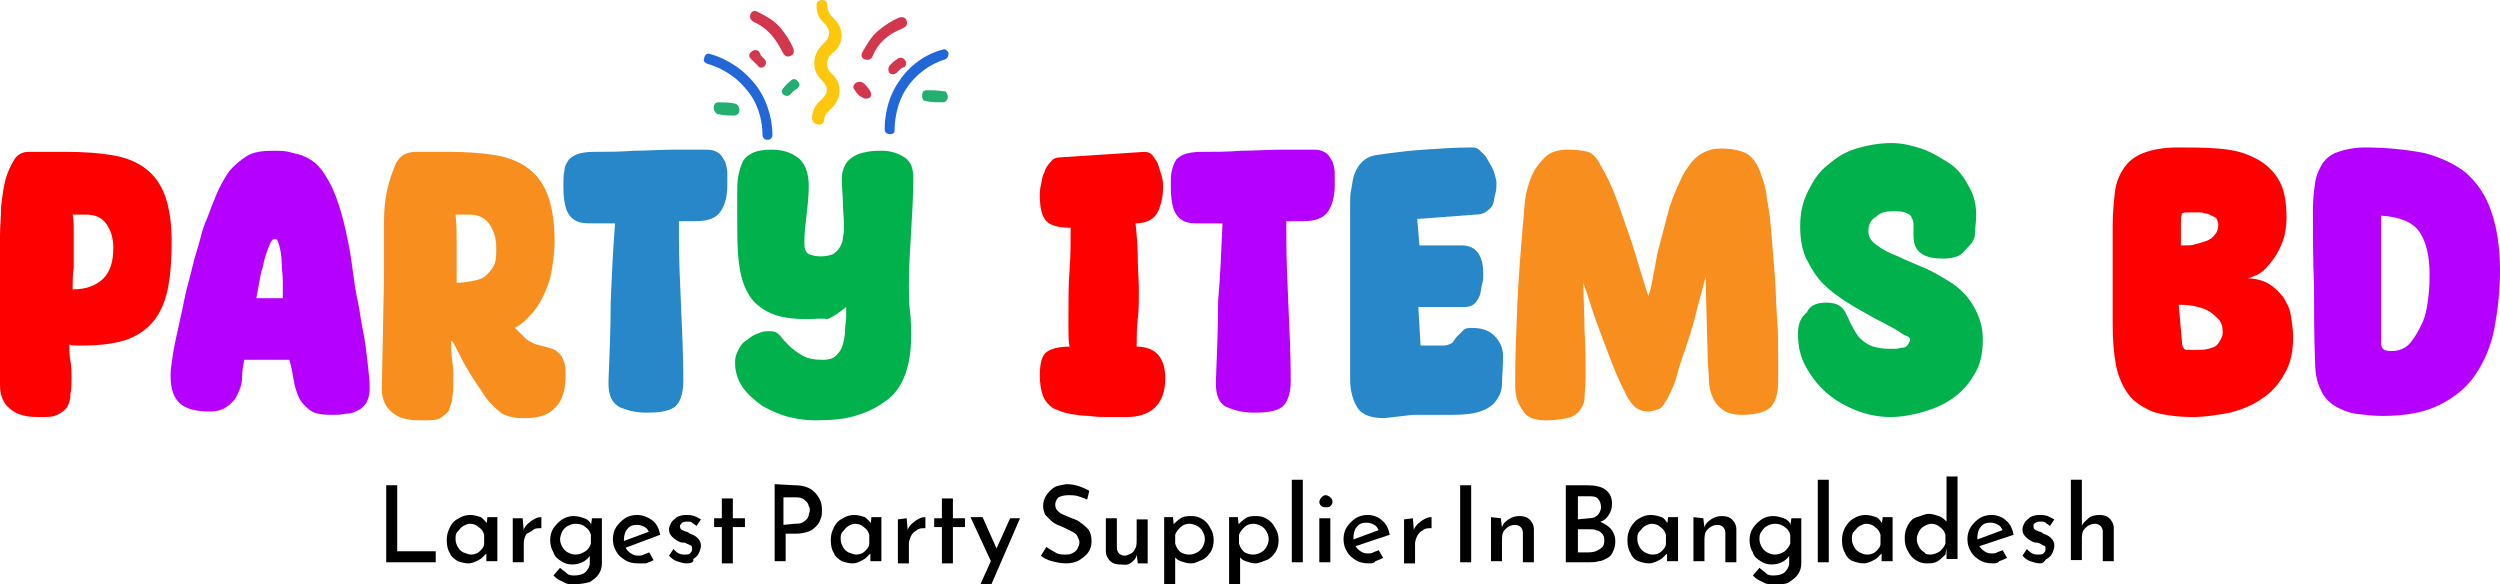 <?xml version="1.0" encoding="UTF-8"?> <svg xmlns="http://www.w3.org/2000/svg" xmlns:xlink="http://www.w3.org/1999/xlink" version="1.1" id="Layer_1" x="0px" y="0px" viewBox="0 0 227.2 53.1" style="enable-background:new 0 0 227.2 53.1;" xml:space="preserve"> <style type="text/css"> .st0{fill:#FF0000;} .st1{fill:#B500FF;} .st2{fill:#F78E1E;} .st3{fill:#2787C8;} .st4{fill:#00B14C;} .st5{fill:#FDC70E;} .st6{fill:#D3374E;} .st7{fill:#23AF6F;} .st8{fill:#2167D8;} </style> <g> <path d="M35.1,44.1h1v6h3.5v1h-4.5V44.1z"></path> <path d="M42.6,51.2c-0.4,0-0.7-0.1-1-0.2c-0.3-0.2-0.6-0.4-0.7-0.7c-0.2-0.3-0.3-0.7-0.3-1.2s0.1-0.8,0.3-1.2s0.4-0.6,0.8-0.8 c0.3-0.2,0.7-0.3,1-0.3c0.4,0,0.7,0.1,1,0.2c0.3,0.2,0.4,0.4,0.6,0.6l-0.1,0.2l0.1-0.8h0.9v4h-1v-1l0.1,0.2c0,0.1-0.1,0.1-0.2,0.2 s-0.2,0.2-0.3,0.3c-0.1,0.1-0.3,0.2-0.5,0.3S42.8,51.2,42.6,51.2z M42.8,50.4c0.3,0,0.6-0.1,0.8-0.3c0.2-0.2,0.4-0.4,0.4-0.7v-0.8 c-0.1-0.3-0.2-0.5-0.5-0.7c-0.2-0.2-0.5-0.3-0.8-0.3c-0.2,0-0.4,0.1-0.6,0.2s-0.3,0.3-0.5,0.5s-0.2,0.4-0.2,0.7s0.1,0.5,0.2,0.7 s0.3,0.4,0.5,0.5C42.4,50.3,42.6,50.4,42.8,50.4z"></path> <path d="M47.5,47.1l0.1,1.2v-0.2c0.1-0.2,0.3-0.5,0.5-0.6c0.2-0.2,0.4-0.3,0.6-0.4s0.4-0.1,0.5-0.1v1c-0.3,0-0.6,0-0.8,0.2 c-0.2,0.2-0.5,0.2-0.6,0.4s-0.2,0.5-0.2,0.7v1.8h-1v-4C46.6,47.1,47.5,47.1,47.5,47.1z"></path> <path d="M52.2,53.1c-0.3,0-0.6,0-0.8-0.1s-0.4-0.2-0.6-0.3s-0.4-0.3-0.5-0.4l0.6-0.7c0.2,0.2,0.4,0.3,0.6,0.5s0.5,0.2,0.7,0.2 c0.4,0,0.8-0.1,1-0.3s0.4-0.5,0.4-0.8v-1.1l0.1,0.2c-0.1,0.3-0.3,0.5-0.6,0.7c-0.3,0.2-0.7,0.3-1.1,0.3s-0.7-0.1-1-0.3 s-0.6-0.4-0.7-0.8c-0.2-0.3-0.3-0.7-0.3-1.1s0.1-0.8,0.3-1.1c0.2-0.3,0.5-0.6,0.8-0.8s0.7-0.3,1-0.3c0.4,0,0.7,0.1,1,0.2 s0.5,0.3,0.6,0.5v0.2l0.1-0.7h0.9v4.1c0,0.4-0.1,0.7-0.3,1c-0.2,0.3-0.5,0.5-0.8,0.7C53.2,53,52.7,53.1,52.2,53.1z M50.9,49 c0,0.3,0.1,0.5,0.2,0.7s0.3,0.4,0.5,0.5s0.4,0.2,0.7,0.2c0.3,0,0.6-0.1,0.9-0.3s0.4-0.4,0.5-0.7v-0.8c-0.1-0.3-0.2-0.5-0.5-0.7 c-0.2-0.2-0.5-0.3-0.9-0.3c-0.3,0-0.5,0.1-0.7,0.2s-0.4,0.3-0.5,0.5C51,48.5,50.9,48.8,50.9,49z"></path> <path d="M58,51.2c-0.5,0-0.9-0.1-1.2-0.3c-0.3-0.2-0.6-0.4-0.8-0.8c-0.2-0.3-0.3-0.7-0.3-1.1s0.1-0.8,0.3-1.1 c0.2-0.3,0.5-0.6,0.8-0.8s0.7-0.3,1.1-0.3c0.5,0,1,0.2,1.4,0.5s0.6,0.8,0.7,1.3l-3.2,1.2l-0.2-0.6l2.7-1L59,48.4 c-0.1-0.2-0.2-0.4-0.4-0.5s-0.4-0.2-0.7-0.2c-0.4,0-0.7,0.1-0.9,0.4c-0.2,0.2-0.3,0.6-0.3,1s0.1,0.7,0.4,1s0.6,0.4,0.9,0.4 c0.2,0,0.3,0,0.5-0.1s0.3-0.1,0.5-0.2l0.4,0.7c-0.2,0.1-0.4,0.2-0.7,0.3C58.5,51.2,58.2,51.2,58,51.2z"></path> <path d="M62.4,51.2c-0.3,0-0.6-0.1-0.9-0.2s-0.5-0.3-0.7-0.5l0.4-0.6c0.2,0.2,0.3,0.3,0.5,0.4s0.4,0.1,0.5,0.1c0.2,0,0.4,0,0.5-0.1 s0.2-0.2,0.2-0.4c0-0.1,0-0.3-0.1-0.3c-0.1-0.1-0.2-0.1-0.4-0.2c-0.1-0.1-0.3-0.1-0.5-0.1c-0.3-0.1-0.6-0.3-0.8-0.5 c-0.2-0.2-0.3-0.4-0.3-0.7c0-0.2,0.1-0.4,0.2-0.6s0.3-0.3,0.5-0.5c0.2-0.1,0.5-0.2,0.8-0.2s0.5,0,0.8,0.1s0.4,0.2,0.6,0.3l-0.4,0.6 c-0.1-0.1-0.3-0.2-0.4-0.3s-0.3-0.1-0.4-0.1c-0.2,0-0.3,0-0.5,0.1c-0.1,0.1-0.2,0.2-0.2,0.3s0,0.2,0.1,0.3s0.2,0.1,0.4,0.2 c0.1,0,0.3,0.1,0.4,0.2c0.3,0.1,0.5,0.2,0.7,0.4s0.3,0.4,0.3,0.7c0,0.2-0.1,0.5-0.2,0.7s-0.3,0.4-0.5,0.5 C63.1,51.1,62.8,51.2,62.4,51.2z"></path> <path d="M65.6,45.3h1v1.8h1.1v0.8h-1.1v3.3h-1v-3.3h-0.7v-0.8h0.7V45.3z"></path> <path d="M72.2,44.1c0.8,0,1.4,0.2,1.8,0.6s0.7,0.9,0.7,1.6c0,0.3,0,0.6-0.1,0.8c-0.1,0.3-0.2,0.5-0.4,0.7c-0.2,0.2-0.4,0.4-0.7,0.5 c-0.3,0.1-0.7,0.2-1.1,0.2h-1V51h-1v-7L72.2,44.1L72.2,44.1z M72.2,47.6c0.3,0,0.5,0,0.7-0.1s0.3-0.2,0.4-0.3s0.2-0.3,0.2-0.4 s0.1-0.3,0.1-0.4s0-0.3-0.1-0.4c0-0.1-0.1-0.3-0.2-0.4s-0.2-0.2-0.4-0.3c-0.2-0.1-0.4-0.1-0.6-0.1h-1.1v2.5L72.2,47.6L72.2,47.6z"></path> <path d="M77.5,51.2c-0.4,0-0.7-0.1-1-0.2c-0.3-0.2-0.6-0.4-0.7-0.7c-0.2-0.3-0.3-0.7-0.3-1.2s0.1-0.8,0.3-1.2s0.4-0.6,0.8-0.8 c0.3-0.2,0.7-0.3,1-0.3c0.4,0,0.7,0.1,1,0.2c0.3,0.2,0.4,0.4,0.6,0.6l-0.1,0.2l0.1-0.8h0.9v4h-1v-1l0.1,0.2c0,0.1-0.1,0.1-0.2,0.2 s-0.2,0.2-0.3,0.3c-0.1,0.1-0.3,0.2-0.5,0.3S77.8,51.2,77.5,51.2z M77.8,50.4c0.3,0,0.6-0.1,0.8-0.3c0.2-0.2,0.4-0.4,0.4-0.7v-0.8 c-0.1-0.3-0.2-0.5-0.5-0.7c-0.2-0.2-0.5-0.3-0.8-0.3c-0.2,0-0.4,0.1-0.6,0.2s-0.3,0.3-0.5,0.5s-0.2,0.4-0.2,0.7s0.1,0.5,0.2,0.7 s0.3,0.4,0.5,0.5C77.4,50.3,77.6,50.4,77.8,50.4z"></path> <path d="M82.4,47.1l0.1,1.2v-0.2c0.1-0.2,0.3-0.5,0.5-0.6c0.2-0.2,0.4-0.3,0.6-0.4S84,47,84.1,47v1c-0.3,0-0.6,0-0.8,0.2 c-0.2,0.1-0.4,0.3-0.5,0.5s-0.2,0.5-0.2,0.7v1.8h-1v-4L82.4,47.1L82.4,47.1z"></path> <path d="M85.6,45.3h1v1.8h1.1v0.8h-1.1v3.3h-1v-3.3h-0.7v-0.8h0.7V45.3z"></path> <path d="M90.1,51.1L88.2,47h1.1l1.6,3.6L90.1,51.1z M89.1,53.1l2.7-6h0.9l-2.6,6H89.1z"></path> <path d="M98.8,45.4c-0.2-0.1-0.5-0.2-0.8-0.3S97.3,45,97.1,45c-0.4,0-0.7,0.1-0.9,0.2c-0.2,0.2-0.3,0.4-0.3,0.7 c0,0.2,0.1,0.4,0.2,0.5c0.1,0.1,0.3,0.3,0.6,0.4c0.2,0.1,0.5,0.2,0.7,0.3c0.3,0.1,0.6,0.2,0.8,0.4c0.3,0.2,0.5,0.4,0.7,0.6 c0.2,0.3,0.3,0.6,0.3,1.1c0,0.4-0.1,0.7-0.3,1s-0.5,0.5-0.8,0.7s-0.8,0.3-1.2,0.3c-0.5,0-0.9-0.1-1.3-0.2c-0.4-0.1-0.8-0.3-1-0.5 l0.5-0.8c0.2,0.2,0.5,0.3,0.8,0.5s0.6,0.2,0.9,0.2c0.2,0,0.4,0,0.6-0.1c0.2-0.1,0.4-0.2,0.5-0.4s0.2-0.4,0.2-0.6s-0.1-0.4-0.2-0.6 c-0.1-0.2-0.3-0.3-0.5-0.4s-0.4-0.2-0.6-0.3c-0.2-0.1-0.4-0.2-0.7-0.3c-0.2-0.1-0.4-0.2-0.6-0.4c-0.2-0.2-0.3-0.3-0.5-0.5 c-0.1-0.2-0.2-0.5-0.2-0.8c0-0.4,0.1-0.7,0.3-1c0.2-0.3,0.4-0.5,0.7-0.7s0.7-0.2,1.1-0.3c0.5,0,0.9,0.1,1.2,0.2s0.7,0.3,0.9,0.4 L98.8,45.4z"></path> <path d="M101.8,51.3c-0.4,0-0.7-0.1-0.9-0.3s-0.4-0.5-0.4-0.9v-3h1v2.7c0,0.2,0.1,0.4,0.2,0.5c0.1,0.1,0.3,0.2,0.5,0.2 s0.4-0.1,0.6-0.2c0.2-0.1,0.3-0.3,0.4-0.5c0.1-0.2,0.1-0.5,0.1-0.8v-1.8h1v4h-0.9l-0.1-0.9v0.2c-0.1,0.3-0.3,0.5-0.6,0.7 S102.2,51.3,101.8,51.3z"></path> <path d="M108.2,51.2c-0.3,0-0.6-0.1-0.9-0.2c-0.3-0.1-0.5-0.3-0.6-0.5l0.1-0.3v2.9h-1V47h0.8l0.1,1l-0.1-0.3 c0.2-0.2,0.4-0.4,0.7-0.6s0.6-0.2,1-0.2s0.7,0.1,1,0.3s0.5,0.4,0.7,0.8c0.2,0.3,0.3,0.7,0.3,1.1s-0.1,0.8-0.3,1.1s-0.5,0.6-0.8,0.7 S108.7,51.2,108.2,51.2z M108.1,50.4c0.3,0,0.5-0.1,0.7-0.2s0.4-0.3,0.5-0.5s0.2-0.4,0.2-0.7s-0.1-0.5-0.2-0.7 c-0.1-0.2-0.3-0.4-0.5-0.5s-0.4-0.2-0.7-0.2s-0.6,0.1-0.8,0.3s-0.4,0.4-0.5,0.7v0.8c0.1,0.3,0.2,0.5,0.4,0.7 C107.4,50.3,107.8,50.4,108.1,50.4z"></path> <path d="M114.1,51.2c-0.3,0-0.6-0.1-0.9-0.2c-0.3-0.1-0.5-0.3-0.6-0.5l0.1-0.3v2.9h-1V47h0.8l0.1,1l-0.1-0.3 c0.2-0.2,0.4-0.4,0.7-0.6s0.6-0.2,1-0.2s0.7,0.1,1,0.3s0.5,0.4,0.7,0.8c0.2,0.3,0.3,0.7,0.3,1.1s-0.1,0.8-0.3,1.1s-0.5,0.6-0.8,0.7 S114.4,51.2,114.1,51.2z M113.9,50.4c0.3,0,0.5-0.1,0.7-0.2s0.4-0.3,0.5-0.5s0.2-0.4,0.2-0.7s-0.1-0.5-0.2-0.7 c-0.1-0.2-0.3-0.4-0.5-0.5s-0.4-0.2-0.7-0.2s-0.6,0.1-0.8,0.3s-0.4,0.4-0.5,0.7v0.8c0.1,0.3,0.2,0.5,0.4,0.7 C113.2,50.3,113.6,50.4,113.9,50.4z"></path> <path d="M117.4,43.6h1v7.5h-1V43.6z"></path> <path d="M119.9,45.6c0-0.1,0.1-0.3,0.2-0.4c0.1-0.1,0.2-0.2,0.4-0.2c0.1,0,0.3,0.1,0.4,0.2c0.1,0.1,0.2,0.2,0.2,0.4 s-0.1,0.3-0.2,0.4c-0.1,0.1-0.2,0.1-0.4,0.1c-0.1,0-0.3,0-0.4-0.1S119.9,45.8,119.9,45.6z M119.9,47.1h1v4h-1V47.1z"></path> <path d="M124.4,51.2c-0.5,0-0.9-0.1-1.2-0.3s-0.6-0.4-0.8-0.8c-0.2-0.3-0.3-0.7-0.3-1.1s0.1-0.8,0.3-1.1s0.5-0.6,0.8-0.8 s0.7-0.3,1.1-0.3c0.5,0,1,0.2,1.3,0.5c0.4,0.3,0.6,0.8,0.7,1.3l-3.3,1.1l-0.2-0.6l2.7-1l-0.2,0.1c-0.1-0.2-0.2-0.4-0.4-0.5 s-0.4-0.2-0.7-0.2c-0.4,0-0.7,0.1-0.9,0.4c-0.2,0.2-0.3,0.6-0.3,1s0.1,0.7,0.4,1c0.3,0.3,0.6,0.4,0.9,0.4c0.2,0,0.3,0,0.5-0.1 s0.3-0.1,0.5-0.2l0.4,0.7c-0.2,0.1-0.4,0.2-0.7,0.3C124.9,51.2,124.6,51.2,124.4,51.2z"></path> <path d="M128.4,47.1l0.1,1.2v-0.2c0.1-0.2,0.3-0.5,0.5-0.6c0.2-0.2,0.4-0.3,0.6-0.4c0.2-0.1,0.4-0.1,0.5-0.1v1 c-0.3,0-0.6,0-0.8,0.2c-0.2,0.1-0.4,0.3-0.5,0.5s-0.2,0.5-0.2,0.7v1.8h-1v-4L128.4,47.1L128.4,47.1L128.4,47.1z"></path> <path d="M132.7,44.1h1v7h-1V44.1z"></path> <path d="M136.4,47.1l0.1,0.9v-0.1c0.1-0.3,0.3-0.5,0.6-0.7s0.6-0.3,1-0.3s0.7,0.1,0.9,0.3s0.4,0.5,0.4,0.9v3h-1v-2.7 c0-0.2-0.1-0.4-0.2-0.5c-0.1-0.1-0.3-0.2-0.5-0.2c-0.3,0-0.6,0.1-0.9,0.4s-0.3,0.6-0.3,1.1V51h-1v-4L136.4,47.1L136.4,47.1z"></path> <path d="M144.2,44.1c0.7,0,1.3,0.1,1.7,0.4s0.6,0.7,0.6,1.3c0,0.4-0.1,0.7-0.3,1s-0.4,0.5-0.7,0.6c-0.3,0.2-0.7,0.2-1.1,0.3 l-0.1-0.5c0.5,0,0.9,0.1,1.3,0.3c0.4,0.2,0.7,0.4,0.9,0.7s0.3,0.6,0.3,1s-0.1,0.7-0.2,0.9c-0.1,0.3-0.3,0.5-0.5,0.6 s-0.5,0.3-0.8,0.3c-0.3,0.1-0.6,0.1-0.9,0.1h-2.1v-7C142.4,44.1,144.2,44.1,144.2,44.1z M144.4,47.1c0.4,0,0.6-0.1,0.8-0.3 s0.3-0.5,0.3-0.7c0-0.3-0.1-0.6-0.3-0.8s-0.5-0.2-0.9-0.2h-0.9v2.1L144.4,47.1L144.4,47.1z M144.4,50.2c0.4,0,0.7-0.1,1-0.3 s0.4-0.4,0.4-0.8c0-0.3-0.1-0.5-0.2-0.6c-0.1-0.1-0.3-0.3-0.5-0.3c-0.2-0.1-0.4-0.1-0.7-0.1h-1v2.1 C143.4,50.2,144.4,50.2,144.4,50.2z"></path> <path d="M149.9,51.2c-0.4,0-0.7-0.1-1-0.2s-0.6-0.4-0.7-0.7c-0.2-0.3-0.3-0.7-0.3-1.2s0.1-0.8,0.3-1.2c0.2-0.3,0.4-0.6,0.8-0.8 c0.3-0.2,0.7-0.3,1-0.3c0.4,0,0.7,0.1,1,0.2s0.4,0.4,0.6,0.6l-0.1,0.2l0.1-0.8h0.9v4h-1v-1l0.1,0.2c0,0.1-0.1,0.1-0.2,0.2 c-0.1,0.1-0.2,0.2-0.3,0.3s-0.3,0.2-0.5,0.3S150.1,51.2,149.9,51.2z M150.2,50.4c0.3,0,0.6-0.1,0.8-0.3s0.4-0.4,0.4-0.7v-0.8 c-0.1-0.3-0.2-0.5-0.5-0.7c-0.2-0.2-0.5-0.3-0.8-0.3c-0.2,0-0.4,0.1-0.6,0.2c-0.2,0.1-0.3,0.3-0.5,0.5s-0.2,0.4-0.2,0.7 s0.1,0.5,0.2,0.7c0.1,0.2,0.3,0.4,0.5,0.5S149.9,50.4,150.2,50.4z"></path> <path d="M154.8,47.1l0.1,0.9v-0.1c0.1-0.3,0.3-0.5,0.6-0.7s0.6-0.3,1-0.3s0.7,0.1,0.9,0.3s0.4,0.5,0.4,0.9v3h-1v-2.7 c0-0.2-0.1-0.4-0.2-0.5c-0.1-0.1-0.3-0.2-0.5-0.2c-0.3,0-0.6,0.1-0.9,0.4s-0.3,0.6-0.3,1.1V51h-1v-4L154.8,47.1L154.8,47.1z"></path> <path d="M161.2,53.1c-0.3,0-0.6,0-0.8-0.1s-0.4-0.2-0.6-0.3c-0.2-0.1-0.4-0.3-0.5-0.4l0.6-0.7c0.2,0.2,0.4,0.3,0.6,0.5 c0.2,0.2,0.5,0.2,0.7,0.2c0.4,0,0.8-0.1,1-0.3s0.4-0.5,0.4-0.8v-1.1l0.1,0.2c-0.1,0.3-0.3,0.5-0.6,0.7s-0.7,0.3-1.1,0.3 c-0.4,0-0.7-0.1-1-0.3s-0.6-0.4-0.7-0.8c-0.2-0.3-0.3-0.7-0.3-1.1s0.1-0.8,0.3-1.1s0.5-0.6,0.8-0.8s0.7-0.3,1-0.3 c0.4,0,0.7,0.1,1,0.2s0.5,0.3,0.6,0.5v0.2l0.1-0.7h0.9v4.1c0,0.4-0.1,0.7-0.3,1s-0.5,0.5-0.8,0.7C162.4,53.1,161.8,53.1,161.2,53.1 z M159.9,49c0,0.3,0.1,0.5,0.2,0.7c0.1,0.2,0.3,0.4,0.5,0.5s0.4,0.2,0.7,0.2s0.6-0.1,0.9-0.3c0.2-0.2,0.4-0.4,0.5-0.7v-0.8 c-0.1-0.3-0.2-0.5-0.5-0.7s-0.5-0.3-0.9-0.3c-0.3,0-0.5,0.1-0.7,0.2s-0.4,0.3-0.5,0.5C159.9,48.5,159.9,48.8,159.9,49z"></path> <path d="M165.2,43.6h1v7.5h-1V43.6z"></path> <path d="M169.4,51.2c-0.4,0-0.7-0.1-1-0.2s-0.6-0.4-0.7-0.7c-0.2-0.3-0.3-0.7-0.3-1.2s0.1-0.8,0.3-1.2c0.2-0.3,0.4-0.6,0.8-0.8 c0.3-0.2,0.7-0.3,1-0.3c0.4,0,0.7,0.1,1,0.2s0.4,0.4,0.6,0.6l-0.1,0.2l0.1-0.8h0.9v4h-1v-1l0.1,0.2c0,0.1-0.1,0.1-0.2,0.2 c-0.1,0.1-0.2,0.2-0.3,0.3s-0.3,0.2-0.5,0.3S169.6,51.2,169.4,51.2z M169.7,50.4c0.3,0,0.6-0.1,0.8-0.3s0.4-0.4,0.4-0.7v-0.8 c-0.1-0.3-0.2-0.5-0.5-0.7c-0.2-0.2-0.5-0.3-0.8-0.3c-0.2,0-0.4,0.1-0.6,0.2c-0.2,0.1-0.3,0.3-0.5,0.5s-0.2,0.4-0.2,0.7 s0.1,0.5,0.2,0.7c0.1,0.2,0.3,0.4,0.5,0.5S169.4,50.4,169.7,50.4z"></path> <path d="M175.1,51.2c-0.4,0-0.7-0.1-1-0.3s-0.5-0.4-0.7-0.8c-0.2-0.3-0.3-0.7-0.3-1.2s0.1-0.8,0.3-1.2c0.2-0.3,0.4-0.6,0.8-0.7 c0.4-0.1,0.7-0.3,1.1-0.3c0.3,0,0.6,0.1,0.9,0.2c0.3,0.1,0.5,0.3,0.7,0.5v0.3v-4.4h1v7.5h-1v-1l-0.1,0.6c-0.2,0.2-0.4,0.4-0.7,0.6 S175.4,51.2,175.1,51.2z M175.4,50.4c0.3,0,0.6-0.1,0.9-0.3c0.2-0.2,0.4-0.4,0.5-0.7v-0.8c-0.1-0.3-0.2-0.5-0.5-0.7 c-0.2-0.2-0.5-0.3-0.8-0.3c-0.2,0-0.4,0.1-0.6,0.2c-0.2,0.1-0.4,0.3-0.5,0.5s-0.2,0.4-0.2,0.7s0.1,0.5,0.2,0.7 c0.1,0.2,0.3,0.4,0.5,0.5C174.9,50.3,175.1,50.4,175.4,50.4z"></path> <path d="M181.1,51.2c-0.5,0-0.9-0.1-1.2-0.3s-0.6-0.4-0.8-0.8c-0.2-0.3-0.3-0.7-0.3-1.1s0.1-0.8,0.3-1.1s0.5-0.6,0.8-0.8 s0.7-0.3,1.1-0.3c0.5,0,1,0.2,1.3,0.5c0.4,0.3,0.6,0.8,0.7,1.3l-3.3,1.1l-0.2-0.6l2.7-1l-0.2,0.1c-0.1-0.2-0.2-0.4-0.4-0.5 s-0.4-0.2-0.7-0.2c-0.4,0-0.7,0.1-0.9,0.4c-0.2,0.2-0.3,0.6-0.3,1s0.1,0.7,0.4,1c0.3,0.3,0.6,0.4,0.9,0.4c0.2,0,0.3,0,0.5-0.1 s0.3-0.1,0.5-0.2l0.4,0.7c-0.2,0.1-0.4,0.2-0.7,0.3C181.6,51.2,181.2,51.2,181.1,51.2z"></path> <path d="M185.4,51.2c-0.3,0-0.6-0.1-0.9-0.2c-0.3-0.1-0.5-0.3-0.7-0.5l0.4-0.6c0.2,0.2,0.3,0.3,0.5,0.4s0.4,0.1,0.5,0.1 c0.2,0,0.4,0,0.5-0.1s0.2-0.2,0.2-0.4c0-0.1,0-0.3-0.1-0.3s-0.2-0.1-0.4-0.2s-0.3-0.1-0.5-0.1c-0.3-0.1-0.6-0.3-0.8-0.5 s-0.3-0.4-0.3-0.7c0-0.2,0.1-0.4,0.2-0.6s0.3-0.3,0.5-0.5c0.2-0.1,0.5-0.2,0.8-0.2s0.5,0,0.8,0.1c0.2,0.1,0.4,0.2,0.6,0.3l-0.4,0.6 c-0.1-0.1-0.3-0.2-0.4-0.3s-0.3-0.1-0.4-0.1c-0.2,0-0.3,0-0.5,0.1s-0.2,0.2-0.2,0.3s0,0.2,0.1,0.3s0.2,0.1,0.4,0.2 c0.1,0,0.3,0.1,0.4,0.2c0.3,0.1,0.5,0.2,0.7,0.4s0.3,0.4,0.3,0.7c0,0.2-0.1,0.5-0.2,0.7c-0.1,0.2-0.3,0.4-0.5,0.5 S185.8,51.2,185.4,51.2z"></path> <path d="M188.2,51.1v-7.5h1V48v-0.2c0.1-0.3,0.4-0.5,0.6-0.7c0.2-0.2,0.6-0.3,1-0.3s0.7,0.1,0.9,0.3s0.4,0.5,0.4,0.9v3h-1v-2.7 c0-0.2-0.1-0.4-0.2-0.5c-0.1-0.1-0.3-0.2-0.5-0.2c-0.3,0-0.6,0.1-0.9,0.4s-0.3,0.6-0.3,1.1v1.8h-1V51.1z"></path> </g> <g> <g> <path class="st0" d="M0,25.2c0-0.3,0-0.9,0-1.5s0-1.5,0-2.3s0.1-1.7,0.1-2.6c0.1-0.9,0.2-1.7,0.4-2.5C0.7,15.6,1,15,1.3,14.5 s0.8-0.7,1.3-0.7c0.6,0,1.2,0,1.7,0c0.6,0,1.1,0,1.7,0c1.6,0,3,0.1,4.2,0.3s2.2,0.6,3,1.2s1.4,1.4,1.8,2.5 c0.4,1.1,0.6,2.5,0.6,4.2c0,1.5-0.1,2.9-0.3,4s-0.6,2.2-1.2,3c-0.6,0.8-1.4,1.4-2.4,1.8s-2.5,0.6-4.2,0.6c-0.2,0-0.4,0-0.6,0 s-0.4,0-0.6-0.1c0,0.5,0,1,0.1,1.5s0.1,1,0.1,1.5c0,0.6,0,1.1-0.1,1.5c0,0.5-0.1,0.8-0.3,1.2c-0.2,0.3-0.5,0.5-0.9,0.7 s-0.8,0.2-1.5,0.2c-0.5,0-0.9,0-1.4-0.1c-0.4-0.1-0.8-0.2-1.2-0.5s-0.6-0.5-0.8-0.9S0,35.6,0,35V25.2L0,25.2z M6.6,26.3 c1.3,0,2.2-0.4,2.8-1c0.6-0.6,0.9-1.5,0.9-2.8c0-0.8-0.2-1.5-0.6-2.1c-0.4-0.6-1-0.9-1.9-0.9c-0.2,0-0.4,0-0.6,0s-0.4,0-0.6,0 c0.1,0.5,0.1,0.9,0.1,1.4s0,1,0,1.5c0,0.6,0,1.2,0,1.9C6.6,25,6.6,25.6,6.6,26.3z"></path> <path class="st1" d="M19.1,37.4c-1.2,0-2.1-0.2-2.7-0.7s-0.9-1.3-0.9-2.6c0-0.5,0.1-1.1,0.2-1.8c0.1-0.7,0.3-1.6,0.5-2.5 s0.4-1.8,0.6-2.8s0.5-1.9,0.7-2.8s0.5-1.7,0.7-2.5s0.4-1.4,0.6-1.8c0.3-0.8,0.6-1.6,0.9-2.3s0.7-1.4,1.1-2c0.5-0.6,1-1,1.6-1.4 s1.5-0.5,2.5-0.5c0.6,0,1.1,0,1.7,0.2c0.6,0.1,1.1,0.3,1.6,0.6c0.7,0.4,1.2,1.1,1.7,2c0.5,0.9,0.8,1.8,1.1,2.8c0.3,1,0.5,2,0.7,3 s0.3,1.9,0.4,2.6s0.2,1.5,0.4,2.4s0.3,1.9,0.5,2.8c0.2,1,0.3,1.9,0.4,2.8c0.1,0.9,0.2,1.7,0.2,2.4c0,0.5-0.1,0.9-0.3,1.3 c-0.2,0.3-0.5,0.6-0.8,0.7c-0.3,0.2-0.7,0.3-1.1,0.3c-0.4,0.1-0.8,0.1-1.3,0.1c-0.8,0-1.5-0.1-1.9-0.4s-0.8-0.7-1-1.1 s-0.4-1-0.5-1.6s-0.2-1.2-0.4-1.9h-4.1c-0.1,0.5-0.2,1-0.2,1.6s-0.2,1.1-0.4,1.5c-0.2,0.5-0.5,0.8-0.9,1.1 C20.3,37.2,19.8,37.4,19.1,37.4z M25.7,27.1v-0.6c0-0.2,0-0.5,0-1s-0.1-1.1-0.1-1.6c0-0.6-0.1-1.1-0.2-1.5s-0.2-0.7-0.4-0.7 c-0.2,0-0.4,0.2-0.6,0.8c-0.2,0.5-0.4,1.1-0.5,1.7c-0.2,0.6-0.3,1.2-0.4,1.8s-0.2,1-0.2,1.1C23.3,27.1,25.7,27.1,25.7,27.1z"></path> <path class="st2" d="M34.9,25.2c0-0.5,0-1,0-1.5s0-1,0-1.5s0-1.2,0-2.2c0-0.9,0.1-1.9,0.3-2.8s0.5-1.7,0.8-2.4c0.4-0.7,1-1,1.8-1 c0.5,0,1,0,1.5,0s1,0,1.5,0c1.6,0,3,0.1,4.2,0.3s2.2,0.6,3,1.2s1.4,1.4,1.8,2.5c0.4,1.1,0.6,2.5,0.6,4.2c0,0.7-0.1,1.5-0.2,2.2 c-0.1,0.8-0.3,1.5-0.6,2.2s-0.6,1.3-1.1,1.9s-1,1.1-1.7,1.5c0.3,0.3,0.7,0.7,1,1c0.4,0.3,0.8,0.5,1.3,0.6c0.4,0.1,0.8,0.2,1.1,0.3 s0.5,0.3,0.7,0.5s0.3,0.5,0.4,0.8c0.1,0.3,0.1,0.7,0.1,1.2c0,1.2-0.3,2.2-0.9,2.8c-0.6,0.7-1.5,1-2.8,1c-0.4,0-0.8,0-1.2-0.1 s-0.8-0.2-1.1-0.5c-0.3-0.2-0.7-0.6-1.2-1.2c-0.4-0.6-0.8-1.2-1.2-1.8s-0.8-1.3-1.1-1.9c-0.3-0.6-0.6-1.2-0.8-1.5H41 c0,0.6,0,1.2,0.1,1.8s0.1,1.2,0.1,1.8s0,1.1-0.1,1.5c0,0.5-0.2,0.8-0.3,1.2c-0.2,0.3-0.5,0.5-0.8,0.7s-0.9,0.2-1.6,0.2 c-0.5,0-0.9,0-1.4-0.1s-0.8-0.2-1.2-0.5c-0.3-0.2-0.6-0.5-0.8-0.9s-0.3-0.8-0.3-1.4L34.9,25.2L34.9,25.2z M41.5,25.7 c0.6,0,1.1-0.1,1.6-0.2s0.8-0.2,1.1-0.5s0.5-0.5,0.7-0.9s0.2-0.9,0.2-1.6c0-0.8-0.2-1.5-0.6-2.1c-0.4-0.6-1-0.9-1.9-0.9 c-0.2,0-0.4,0-0.6,0s-0.4,0-0.6,0c0.1,0.9,0.1,1.7,0.1,2.6c0,0.6,0,1.2,0,1.7C41.5,24.5,41.5,25.1,41.5,25.7z"></path> <path class="st3" d="M55.9,20.3c-0.8,0-1.5,0-2,0s-1.1,0-1.5-0.2s-0.7-0.5-0.9-1s-0.3-1.2-0.3-2.2c0-0.6,0-1,0.1-1.4 c0-0.4,0.2-0.7,0.4-1c0.2-0.2,0.5-0.4,0.8-0.5s0.8-0.2,1.4-0.2c1.2,0,2.5,0,3.7-0.1c1.2,0,2.5-0.1,3.7-0.1h2.9 c0.5,0,0.8,0.1,1.1,0.3c0.3,0.2,0.4,0.5,0.6,0.8c0.1,0.3,0.2,0.7,0.2,1c0,0.4,0,0.8,0,1.1c0,1-0.2,1.8-0.6,2.4s-1.1,0.9-2.3,0.9 h-1.5v1.3c0,2.2,0.1,4.4,0.2,6.6c0.1,2.2,0.2,4.4,0.2,6.6c0,1.2-0.3,2-0.8,2.4c-0.6,0.4-1.4,0.5-2.6,0.5c-0.9,0-1.7-0.2-2.4-0.5 c-0.7-0.4-1-1.1-1-2.1v-0.3c0.1-2.4,0.2-4.8,0.2-7.2C55.6,25.1,55.7,22.7,55.9,20.3z"></path> <path class="st4" d="M73.4,29c-1.6,0-2.8-0.2-3.7-0.7s-1.5-1.1-1.9-2c-0.4-0.8-0.6-1.8-0.7-2.9S67,21.1,67,19.9c0-0.4,0-0.7,0-1.1 s0-0.7,0-1.1c0-0.6,0-1.2,0.1-1.7c0.1-0.5,0.2-0.9,0.4-1.3c0.2-0.4,0.5-0.6,0.9-0.8s1-0.3,1.7-0.3c1.1,0,1.9,0.3,2.5,0.8 s0.9,1.4,0.9,2.5c0,0.9-0.1,1.8-0.2,2.6c-0.1,0.9-0.2,1.7-0.2,2.6c0,0.5,0.1,0.8,0.4,1c0.3,0.1,0.6,0.2,1.1,0.2s0.8-0.1,1.1-0.2 c0.3-0.2,0.5-0.4,0.6-0.6c0.2-0.3,0.3-0.6,0.3-0.9c0.1-0.4,0.1-0.7,0.1-1.1c0-0.7-0.1-1.4-0.1-2.1s-0.1-1.4-0.1-2.1 c0-0.5,0.1-0.9,0.3-1.3s0.5-0.6,0.8-0.8s0.7-0.3,1.2-0.4s0.9-0.1,1.3-0.1c0.8,0,1.5,0.2,2.1,0.6s0.8,1,0.8,1.9 c0,1.6-0.1,3.2-0.2,4.9c-0.1,1.6-0.2,3.2-0.2,4.9c0,0.8,0,1.5,0.1,2.3s0.1,1.5,0.1,2.3c0,1.4-0.2,2.6-0.6,3.6s-1,1.8-1.8,2.3 c-0.8,0.6-1.7,1-2.7,1.3s-2.2,0.4-3.6,0.4c-0.8,0-1.6-0.1-2.4-0.3s-1.7-0.6-2.4-1c-0.7-0.5-1.3-1-1.8-1.7s-0.7-1.5-0.7-2.3 c0-0.4,0.1-0.7,0.3-1.1c0.2-0.4,0.4-0.7,0.8-0.9c0.3-0.3,0.7-0.5,1-0.6c0.4-0.2,0.7-0.2,1.1-0.2s0.6,0.1,0.9,0.4 c0.2,0.3,0.5,0.6,0.8,0.9s0.7,0.6,1.2,0.9c0.5,0.3,1.1,0.4,1.9,0.4c0.5,0,0.9-0.1,1.2-0.4c0.3-0.3,0.5-0.6,0.6-1s0.2-0.9,0.2-1.3 s0.1-0.9,0.1-1.3c0-0.1,0-0.3,0-0.4s0-0.3,0-0.4c-0.5,0.4-1,0.8-1.7,1.1C74.7,28.9,74,29,73.4,29z"></path> <path class="st0" d="M104,13.8c0.3,0,0.6,0.1,0.8,0.4c0.2,0.3,0.4,0.5,0.5,0.9c0.1,0.3,0.2,0.7,0.3,1c0.1,0.4,0.1,0.6,0.1,0.9 c0,0.9-0.2,1.7-0.5,2.3s-1,1-2,1c0.1,1,0.2,2.1,0.2,3.1s0.1,2,0.1,3.1c0,0.8,0,1.7-0.1,2.5s-0.1,1.7-0.1,2.5c0.9,0,1.6,0.3,2,0.8 s0.6,1.2,0.6,2.1c0,1.1-0.3,2-0.9,2.6s-1.5,0.9-2.6,0.9c-0.5,0-1.1,0-1.7,0s-1.1,0-1.7-0.1c-0.7,0-1.2-0.1-1.8-0.2 c-0.6-0.1-1-0.3-1.5-0.5c-0.4-0.3-0.7-0.6-0.9-1.1c-0.2-0.5-0.3-1.1-0.3-1.9c0-1.1,0.2-1.8,0.6-2.1s1.1-0.5,2.1-0.5 c-0.1-0.5-0.1-1-0.1-1.5s0-1,0-1.5c0-1.3,0-2.6,0.1-3.9s0.1-2.6,0.1-3.9c-1.1,0-1.8-0.2-2.2-0.6s-0.6-1.2-0.6-2.3 c0-0.3,0-0.6,0.1-1s0.1-0.8,0.3-1.1c0.1-0.4,0.3-0.7,0.6-1c0.2-0.3,0.5-0.4,0.9-0.4L104,13.8z"></path> <path class="st1" d="M111.1,20.3c-0.8,0-1.5,0-2,0s-1.1,0-1.5-0.2s-0.7-0.5-0.9-1c-0.2-0.5-0.3-1.2-0.3-2.2c0-0.6,0-1,0.1-1.4 s0.2-0.7,0.4-1c0.2-0.2,0.5-0.4,0.8-0.5s0.8-0.2,1.4-0.2c1.2,0,2.5,0,3.7-0.1c1.2,0,2.5-0.1,3.7-0.1h2.9c0.5,0,0.8,0.1,1.1,0.3 c0.3,0.2,0.4,0.5,0.6,0.8c0.1,0.3,0.2,0.7,0.2,1c0,0.4,0,0.8,0,1.1c0,1-0.2,1.8-0.6,2.4s-1.1,0.9-2.3,0.9h-1.5v1.3 c0,2.2,0.1,4.4,0.2,6.6s0.2,4.4,0.2,6.6c0,1.2-0.3,2-0.8,2.4c-0.6,0.4-1.4,0.5-2.6,0.5c-0.9,0-1.7-0.2-2.4-0.5 c-0.7-0.3-1-1.1-1-2.1v-0.3c0.1-2.4,0.2-4.8,0.2-7.2C110.9,25.1,111,22.7,111.1,20.3z"></path> <path class="st3" d="M125.8,38c-1.2,0-2-0.3-2.4-0.9s-0.7-1.5-0.7-2.6c0-2.7,0-5.4,0-8c0-2.7,0-5.3,0-8c0-0.4,0-0.9,0.1-1.3 s0.1-0.9,0.3-1.4c0.2-0.5,0.4-0.8,0.7-1.1c0.3-0.3,0.7-0.5,1.2-0.6c1.4-0.2,2.9-0.4,4.4-0.5c1.5-0.1,2.9-0.2,4.4-0.2 c0.3,0,0.6,0.1,0.8,0.4c0.3,0.2,0.5,0.5,0.7,0.9c0.2,0.3,0.4,0.7,0.5,1c0.1,0.4,0.2,0.7,0.2,0.9c0,0.3,0,0.7-0.1,1 s-0.1,0.6-0.2,0.9c-0.1,0.3-0.3,0.5-0.6,0.7c-0.2,0.2-0.6,0.3-1,0.3l-5.3,0.4l0.2,2.4h3.8c0.8,0,1.3,0.3,1.6,0.8s0.4,1.1,0.4,1.8 c0,0.3,0,0.6-0.1,0.9s-0.1,0.7-0.2,1c-0.1,0.3-0.3,0.6-0.5,0.8c-0.2,0.2-0.5,0.3-0.9,0.3h-4.2l0.2,3.5h2.1c0.3,0,0.5-0.1,0.7-0.2 s0.3-0.4,0.5-0.6s0.4-0.4,0.6-0.6c0.2-0.2,0.5-0.2,0.8-0.2c0.8,0,1.5,0.2,2,0.7s0.8,1.1,0.8,1.9c0,1-0.1,1.8-0.1,2.5 s-0.3,1.2-0.6,1.6s-0.8,0.7-1.4,0.9c-0.6,0.2-1.4,0.3-2.5,0.3c-0.6,0-1.2,0-1.8,0s-1.2,0-1.8,0L125.8,38L125.8,38z"></path> <path class="st2" d="M137.7,34.8c0-2.4,0.1-4.8,0.2-7.2s0.3-4.8,0.5-7.2c0.1-0.7,0.1-1.4,0.2-2.2c0.1-0.8,0.3-1.5,0.6-2.2 s0.7-1.2,1.2-1.7s1.2-0.7,2.1-0.7c0.8,0,1.4,0.1,1.8,0.2c0.4,0.1,0.9,0.6,1.2,1.3c0.5,0.8,0.9,1.7,1.3,2.7s0.7,2,1.1,3.1 s0.7,2.1,1,3.1s0.6,2,0.9,2.9c0.2-0.5,0.3-1,0.4-1.6c0.1-0.5,0.2-1,0.3-1.6s0.3-1.4,0.5-2.1c0.2-0.8,0.4-1.5,0.6-2.3 c0.2-0.8,0.5-1.5,0.8-2.2s0.6-1.4,1-1.9c0.7-1.1,1.7-1.7,3-1.7c1.1,0,1.9,0.2,2.4,0.5s1,1,1.3,2c0.2,0.5,0.4,1.2,0.5,2.2 c0.2,0.9,0.3,2,0.4,3.2c0.1,1.2,0.2,2.4,0.3,3.7c0.1,1.3,0.1,2.5,0.2,3.8c0.1,1.2,0.1,2.3,0.1,3.3c0,1,0,1.8,0,2.5 c0,1.2-0.3,2-0.8,2.4s-1.4,0.6-2.5,0.6c-0.8,0-1.4-0.2-1.8-0.5c-0.4-0.3-0.7-0.7-0.9-1.2s-0.3-1-0.3-1.6s-0.1-1.2-0.1-1.8 l-0.2-7.4c-0.1,0.3-0.2,0.8-0.4,1.5s-0.4,1.5-0.6,2.3c-0.2,0.8-0.5,1.7-0.8,2.6s-0.6,1.7-0.8,2.5s-0.5,1.4-0.8,2 c-0.3,0.5-0.5,0.9-0.7,1c-0.1,0.1-0.3,0.1-0.5,0.2c-0.2,0-0.4,0.1-0.6,0.1c-0.4,0-0.8-0.1-1.2-0.4c-0.2-0.2-0.5-0.5-0.8-1.1 s-0.6-1.2-0.9-1.9c-0.3-0.7-0.6-1.5-0.9-2.3c-0.3-0.8-0.6-1.6-0.9-2.4c-0.3-0.8-0.5-1.5-0.7-2.1c-0.2-0.7-0.4-1.1-0.5-1.5 c0,1.5,0.1,2.9,0.1,4.3c0.1,1.4,0.1,2.8,0.1,4.3c0,0.8-0.1,1.4-0.1,1.9s-0.3,0.9-0.5,1.2c-0.3,0.3-0.6,0.5-1.1,0.6 s-1.1,0.2-1.9,0.2c-1.1,0-1.8-0.3-2.1-0.9C137.8,36.5,137.7,35.8,137.7,34.8z"></path> <path class="st4" d="M166,27.5c0.5,0,0.9,0.1,1.2,0.3c0.3,0.2,0.5,0.5,0.6,0.8c0.2,0.3,0.3,0.7,0.5,1c0.2,0.4,0.4,0.7,0.6,1 c0.3,0.3,0.6,0.6,1.1,0.8c0.4,0.2,1.1,0.3,1.8,0.3c0.1,0,0.3,0,0.5,0s0.4-0.1,0.6-0.1c0.2,0,0.4-0.1,0.5-0.3 c0.1-0.2,0.2-0.3,0.2-0.5c0,0-0.1-0.2-0.4-0.3s-0.6-0.4-1-0.6s-0.7-0.4-1.1-0.6c-0.4-0.2-0.6-0.3-0.6-0.3c-0.9-0.5-1.8-1-2.6-1.5 s-1.6-1.1-2.2-1.7c-0.6-0.6-1.1-1.4-1.5-2.2c-0.4-0.8-0.6-1.8-0.6-3s0.2-2.2,0.7-3.2s1-1.8,1.8-2.4c0.8-0.7,1.6-1.2,2.6-1.5 s2.1-0.5,3.2-0.5c0.9,0,1.8,0.2,2.7,0.5s1.7,0.8,2.5,1.3s1.4,1.3,1.8,2.1c0.5,0.8,0.7,1.7,0.7,2.7c0,0.5-0.1,1-0.1,1.5 s-0.2,0.9-0.5,1.2s-0.5,0.6-0.9,0.9c-0.4,0.2-0.9,0.3-1.5,0.3c-0.8,0-1.4-0.1-1.9-0.4s-0.8-0.8-0.8-1.7c0-0.4,0-0.8,0-1 c0-0.3-0.1-0.5-0.2-0.7c-0.1-0.2-0.3-0.3-0.6-0.4s-0.6-0.1-1.2-0.1c-0.5,0-1,0.1-1.4,0.5c-0.5,0.3-0.7,0.7-0.7,1.3 c0,0.5,0.2,0.9,0.8,1.3c0.5,0.4,1.1,0.7,1.9,1c0.8,0.4,1.6,0.7,2.5,1.1s1.7,0.9,2.5,1.4c0.8,0.6,1.4,1.2,1.9,2.1s0.8,1.8,0.8,3 c0,1.1-0.2,2.2-0.7,3c-0.5,0.9-1.1,1.6-1.9,2.2c-0.8,0.6-1.7,1-2.7,1.3s-2.1,0.5-3.1,0.5s-2.1-0.2-3.1-0.6s-1.9-0.9-2.7-1.6 s-1.4-1.5-1.9-2.4s-0.7-1.9-0.7-3c0-0.9,0.3-1.5,0.8-1.9C164.5,27.7,165.2,27.5,166,27.5z"></path> <path class="st0" d="M199.3,37.9c-1.5,0-2.8-0.2-3.7-0.5c-0.9-0.4-1.7-0.9-2.2-1.6s-0.9-1.6-1.1-2.6c-0.2-1.1-0.3-2.3-0.3-3.7v-9 c0-1.1,0.1-2.1,0.2-3c0.1-0.9,0.4-1.6,0.8-2.2c0.4-0.6,1-1.1,1.8-1.4s1.8-0.5,3.1-0.5s2.5,0,3.7,0.1s2.2,0.3,3.2,0.8 c0.9,0.4,1.7,1.1,2.2,1.9c0.6,0.9,0.8,2.1,0.8,3.7c0,0.5-0.1,1.1-0.2,1.6c-0.2,0.6-0.4,1.1-0.7,1.6s-0.7,1-1.1,1.4 c-0.4,0.4-0.9,0.6-1.5,0.8c0.7,0,1.4,0.2,1.9,0.5s0.9,0.7,1.3,1.2c0.3,0.5,0.6,1,0.7,1.7c0.1,0.7,0.2,1.3,0.2,1.9 c0,1.3-0.2,2.4-0.8,3.4c-0.5,0.9-1.2,1.7-2,2.2c-0.8,0.6-1.8,1-2.9,1.3C201.6,37.7,200.4,37.9,199.3,37.9z M198.2,22.3 c0.1,0,0.2,0,0.2,0c0.1,0,0.2,0,0.2,0c0.3,0,0.6,0,0.9-0.1c0.4-0.1,0.7-0.2,1-0.3s0.6-0.3,0.8-0.6c0.2-0.2,0.3-0.5,0.3-0.9 c0-0.2-0.1-0.4-0.2-0.6c-0.2-0.1-0.4-0.2-0.6-0.3s-0.5-0.1-0.7-0.2c-0.2,0-0.4,0-0.6,0c-0.2,0-0.4,0-0.6,0s-0.4,0-0.6,0.1 c-0.1,0.3-0.1,0.6-0.1,0.9s0,0.6,0,0.9L198.2,22.3L198.2,22.3z M198.3,31.1c0,0.4,0.2,0.7,0.4,0.7c0.3,0,0.6,0,0.9,0 s0.7,0,1.1-0.1c0.4-0.1,0.7-0.2,0.9-0.5s0.4-0.6,0.4-1c0-0.5-0.1-0.9-0.4-1.2c-0.3-0.3-0.6-0.6-1-0.8c-0.4-0.2-0.8-0.3-1.3-0.4 s-0.9-0.1-1.3-0.1L198.3,31.1z"></path> <path class="st1" d="M216.5,37.8c-0.9,0-1.6-0.1-2.4-0.2c-0.7-0.1-1.4-0.4-1.9-0.7c-0.6-0.4-1-0.8-1.3-1.5 c-0.3-0.6-0.5-1.4-0.5-2.4c-0.1-2.3-0.1-4.7-0.1-7c-0.1-2.3-0.1-4.6-0.1-7c0-0.9,0.1-1.7,0.2-2.4c0.1-0.7,0.4-1.3,0.7-1.8 c0.4-0.5,0.8-0.8,1.4-1c0.6-0.2,1.4-0.4,2.4-0.4c2,0,3.8,0.2,5.4,0.5c1.5,0.4,2.8,1,3.8,1.8c1,0.9,1.8,2,2.3,3.5 c0.5,1.4,0.8,3.2,0.8,5.4c0,1.8-0.2,3.6-0.5,5.2s-0.9,3-1.7,4.2s-1.9,2.1-3.3,2.8C220.3,37.5,218.6,37.8,216.5,37.8z M216.4,31.2 c0,0.3,0.1,0.5,0.3,0.6s0.4,0.1,0.7,0.1c0.7,0,1.3-0.3,1.7-0.8s0.8-1.2,1.1-1.9s0.4-1.5,0.5-2.3s0.1-1.5,0.1-2 c0-1.6-0.3-2.9-0.9-3.8c-0.6-0.9-1.8-1.4-3.5-1.5L216.4,31.2z"></path> </g> <path class="st5" d="M75.7,4.8C75,5.3,75,6.2,75.6,6.7c1,0.9,0.9,2.3-0.1,3.2c-0.3,0.3-0.6,0.6-0.6,1c0,0.3-0.3,0.5-0.6,0.4 c-0.3,0-0.5-0.3-0.5-0.6c0-0.6,0.3-1.2,0.8-1.6c0.7-0.6,0.7-1.2,0.1-1.8c-1-0.9-0.9-2.4,0.1-3.3c0.7-0.6,0.7-1.3,0.1-1.9 c-0.5-0.4-0.7-1-0.7-1.6c0-0.3,0.2-0.5,0.5-0.5s0.5,0.2,0.5,0.5c0,0.5,0.2,0.8,0.5,1.1C76.8,2.6,76.7,4,75.7,4.8z"></path> <path class="st6" d="M79.8,2.8c0.6-0.5,1.2-0.9,1.9-1.2c0.4-0.1,0.6,0,0.7,0.3s0,0.5-0.4,0.7c-1.3,0.5-2.2,1.3-2.7,2.5 c-0.1,0.3-0.4,0.4-0.7,0.3c-0.3-0.1-0.4-0.4-0.2-0.7C78.8,4,79.2,3.3,79.8,2.8z"></path> <path class="st6" d="M70.9,2.5c0.5,0.6,0.9,1.2,1.2,1.9c0.1,0.4,0,0.6-0.3,0.7s-0.5,0-0.7-0.4c-0.6-1.2-1.4-2.2-2.6-2.7 c-0.3-0.2-0.4-0.4-0.3-0.7s0.4-0.4,0.7-0.2C69.7,1.5,70.4,1.9,70.9,2.5z"></path> <path class="st7" d="M65,9.4c0.1-0.1,0.2-0.1,0.4-0.1c0.4,0,0.9,0,1.3,0.1c0.3,0,0.5,0.3,0.5,0.6s-0.2,0.5-0.5,0.5 c-0.4,0-0.9,0-1.3-0.1c-0.2,0-0.4-0.1-0.5-0.4S64.9,9.5,65,9.4z"></path> <path class="st7" d="M86,8.4c0.1,0.2,0.2,0.4,0.1,0.6s-0.2,0.3-0.4,0.3c-0.5,0-1,0-1.5-0.1c-0.3,0-0.4-0.2-0.4-0.5s0.1-0.5,0.4-0.5 c0.5,0,1,0,1.6,0.1C85.9,8.3,86,8.3,86,8.4z"></path> <path class="st6" d="M69.2,5.1c0.1,0.1,0.2,0.2,0.3,0.3c0.2,0.2,0.1,0.5,0,0.6c-0.2,0.2-0.5,0.2-0.6,0c-0.2-0.2-0.5-0.5-0.7-0.7 s-0.1-0.5,0.1-0.6c0.2-0.2,0.5-0.2,0.7,0C69.1,4.9,69.1,5,69.2,5.1C69.3,5.1,69.2,5.1,69.2,5.1z"></path> <path class="st6" d="M78,8.6c-0.1-0.1-0.2-0.2-0.3-0.4c-0.2-0.2-0.2-0.4,0-0.6s0.5-0.2,0.7-0.1c0.3,0.2,0.5,0.5,0.7,0.8 c0.1,0.2,0.1,0.5-0.1,0.6S78.5,9,78.3,8.8C78.2,8.8,78.1,8.7,78,8.6L78,8.6z"></path> <path class="st6" d="M81.8,6.3c-0.1,0.1-0.2,0.2-0.3,0.3c-0.2,0.2-0.5,0.2-0.7,0c-0.1-0.2-0.1-0.5,0.1-0.7s0.4-0.4,0.6-0.5 c0.2-0.2,0.5-0.2,0.7,0s0.2,0.5,0,0.7C82.1,6.1,81.9,6.2,81.8,6.3z"></path> <path class="st7" d="M72.1,8.3c-0.1,0.1-0.2,0.2-0.3,0.3c-0.2,0.2-0.5,0.1-0.6,0C71,8.4,71,8.2,71.2,8c0.2-0.3,0.5-0.5,0.7-0.7 s0.5-0.1,0.6,0.1c0.2,0.2,0.2,0.4,0,0.6C72.4,8.1,72.2,8.2,72.1,8.3z"></path> <g> <path class="st8" d="M80.9,12.2L80.9,12.2c-0.3,0-0.5-0.2-0.5-0.4c0-0.8,0.1-2.7,1.3-4.4c0.9-1.4,2.4-2.5,4-2.9 c0.2-0.1,0.4,0.1,0.5,0.3v0.1c0,0.2-0.1,0.4-0.3,0.5c-1.4,0.4-2.7,1.4-3.5,2.6c-1,1.5-1.1,3.2-1.1,3.9 C81.3,12.1,81.1,12.2,80.9,12.2z"></path> </g> <g> <path class="st8" d="M64,5.3L64,5.3c0-0.3,0.3-0.5,0.5-0.4c0.8,0.2,2.6,0.9,4,2.6c1.1,1.3,1.7,3.1,1.7,4.8c0,0.2-0.2,0.4-0.4,0.4 h-0.1c-0.2,0-0.4-0.2-0.4-0.4c0-1.5-0.5-3.1-1.5-4.2C66.6,6.6,65,6,64.3,5.8C64,5.7,63.9,5.5,64,5.3z"></path> </g> </g> </svg> 